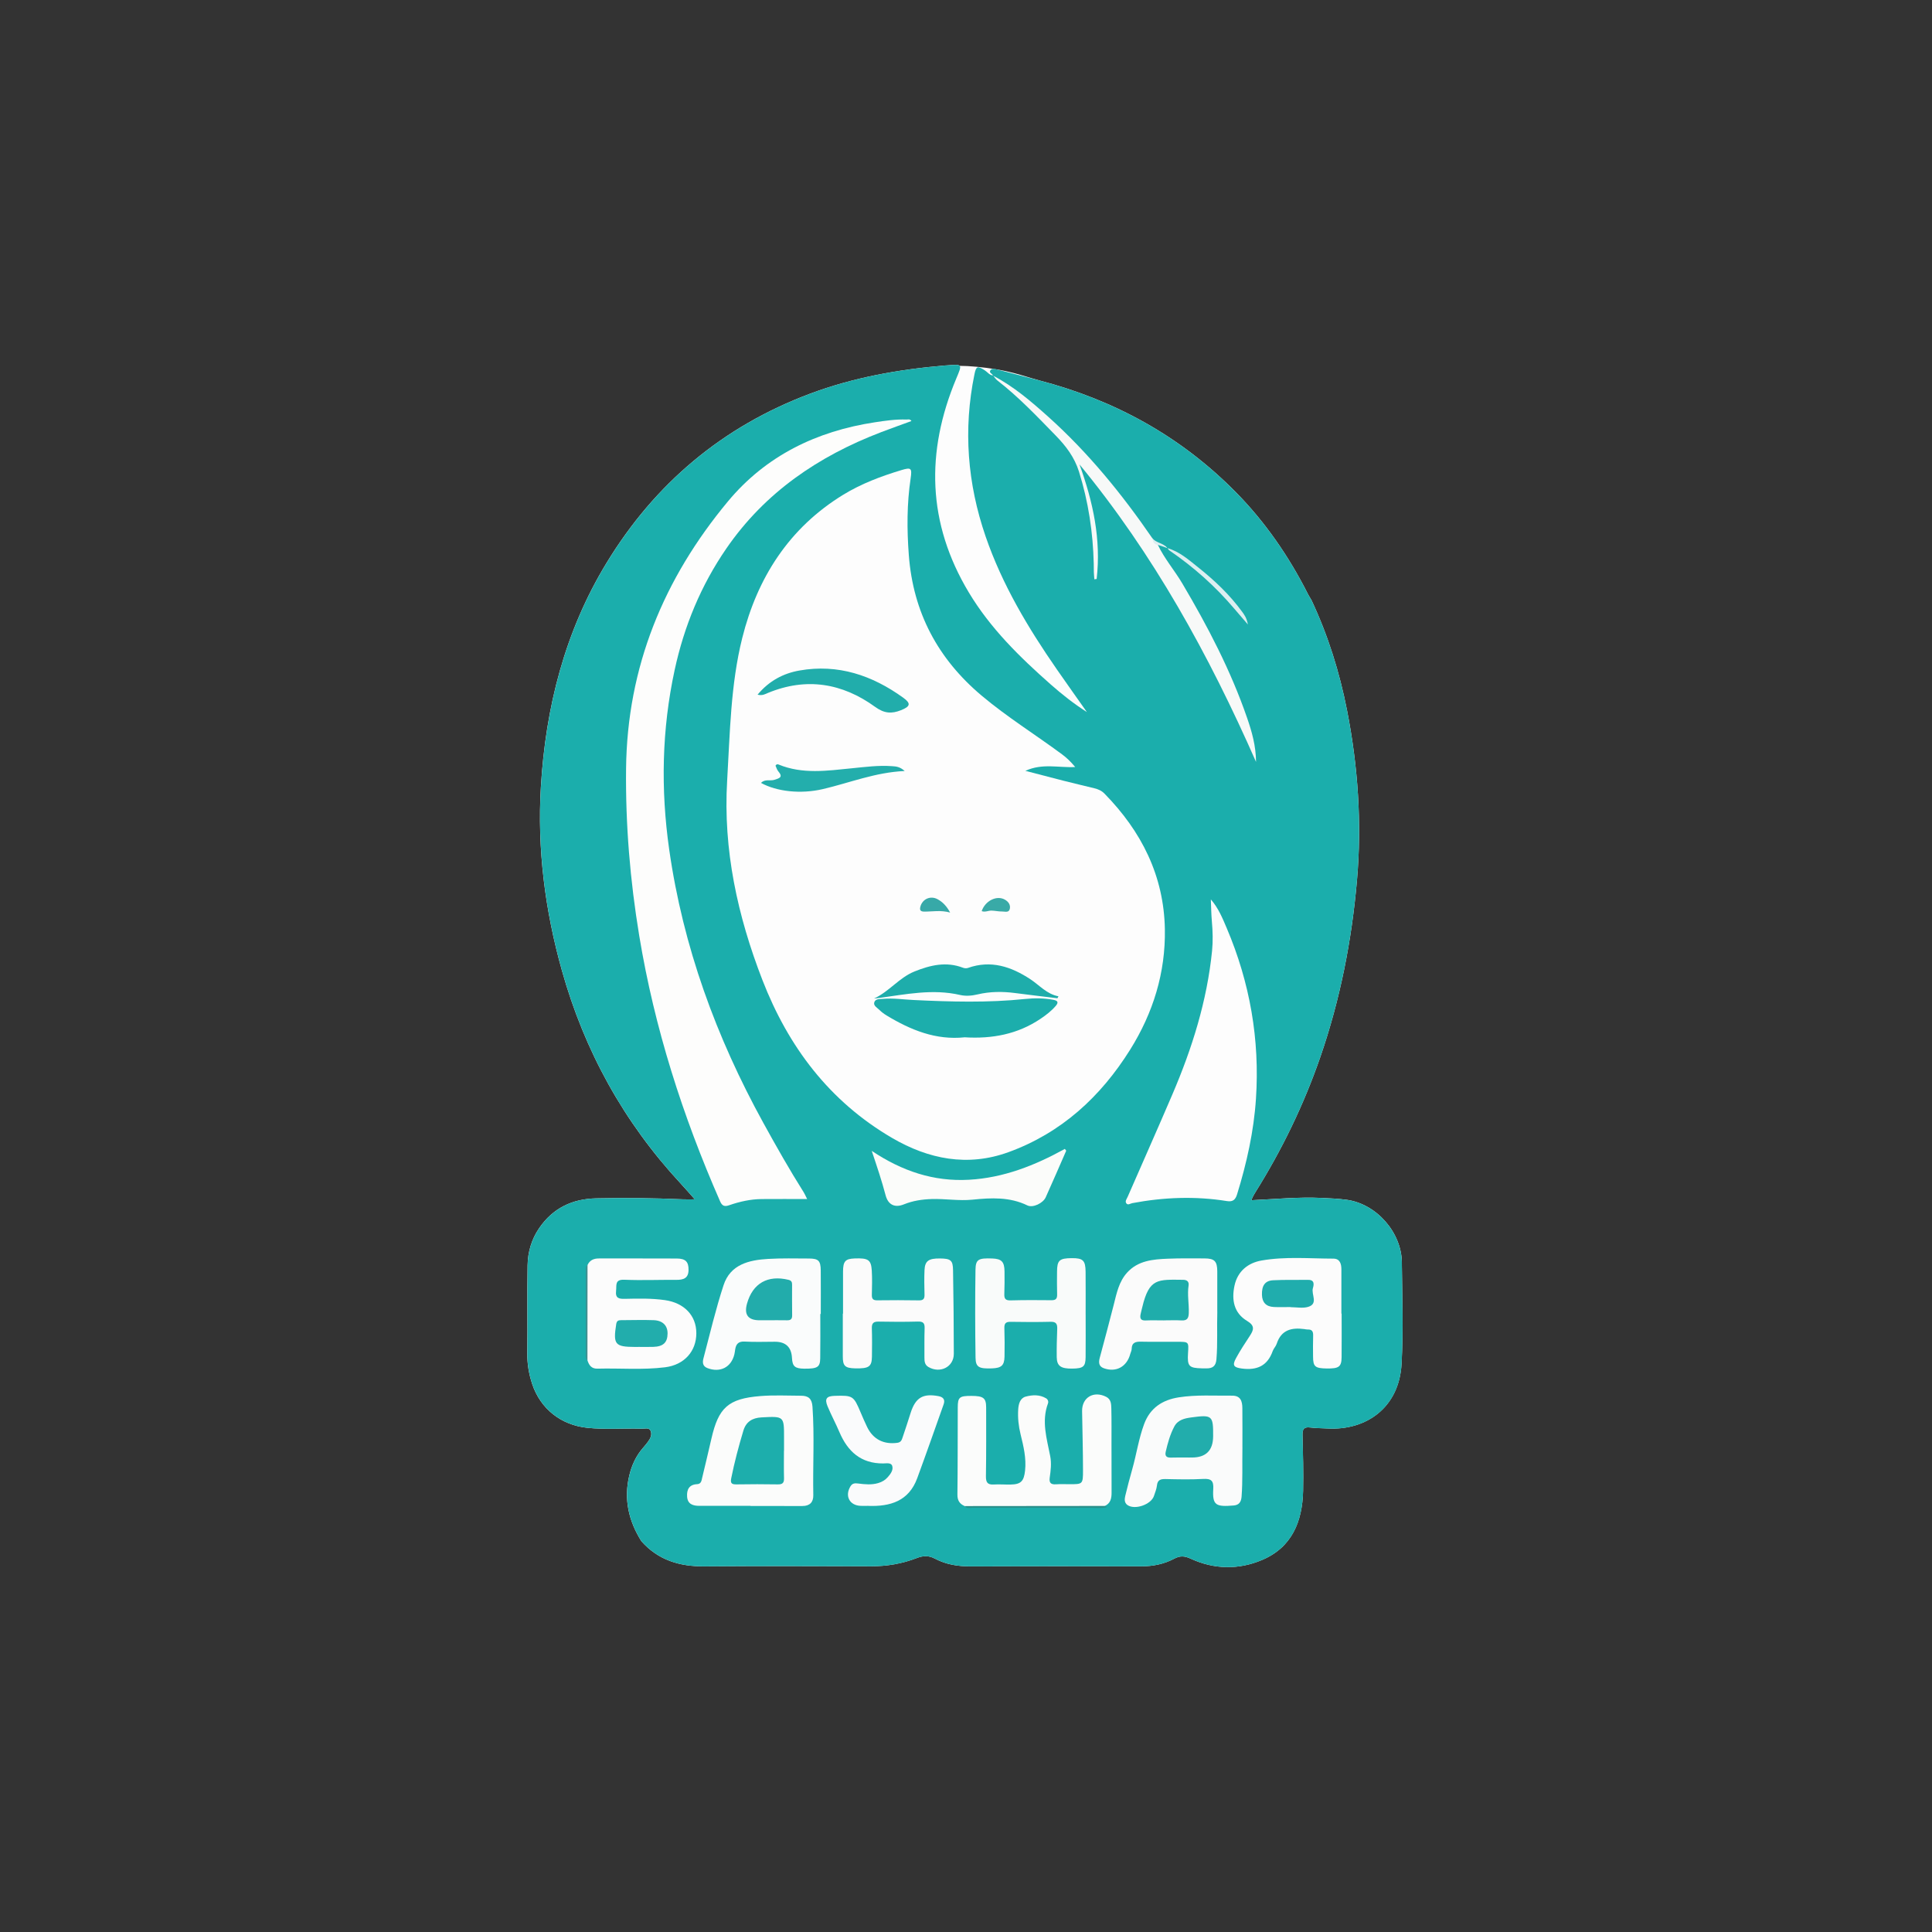<?xml version="1.0" encoding="UTF-8"?> <svg xmlns="http://www.w3.org/2000/svg" width="916" height="916" viewBox="0 0 916 916" fill="none"><rect x="0" y="0" width="916" height="916" fill="#333333" stroke="none"/><g clip-path="url(#clip0_461_3392)"><path d="M664.658 598.57C664.499 584.249 652.571 570.785 638.528 568.847C634.61 568.307 630.629 568.148 626.663 567.957C615.609 567.441 604.594 568.521 593.357 569.046C593.579 568.41 593.659 568.037 593.833 567.703C594.263 566.885 594.7 566.075 595.184 565.297C607.852 545.065 618.175 523.73 625.988 501.14C635.413 473.895 640.904 445.847 643.384 417.205C645.72 390.174 643.869 363.358 638.647 336.733C635.103 318.638 629.627 301.203 621.783 284.506C621.251 283.601 620.671 282.727 620.194 281.798C611.142 263.87 599.857 247.46 585.743 233.178C559.788 206.902 528.54 189.721 492.881 180.396C488.033 179.133 481.453 176.623 472.576 175.137C466.115 174.049 459.24 173.437 454.989 173.461C454.377 172.786 452.525 172.953 448.862 173.239C448.599 173.263 448.329 173.255 448.067 173.278C426.133 175.129 404.628 178.934 383.91 186.718C342.473 202.303 310.454 229.309 287.574 266.896C267.778 299.416 258.686 335.406 256.437 373.088C254.673 402.597 258.408 431.621 266.403 460.113C277.1 498.217 295.656 531.904 322.565 560.967C324.743 563.319 326.849 565.749 329.424 568.633C327.008 568.633 325.434 568.688 323.861 568.625C310.104 568.029 296.332 567.846 282.567 568.164C271.259 568.426 262.088 572.827 255.611 582.311C252.003 587.593 250.254 593.582 250.143 599.833C249.897 613.726 250.175 627.626 250 641.519C249.937 646.626 250.739 651.448 252.352 656.269C256.294 668.025 266.037 675.635 278.363 676.945C286.978 677.859 295.561 677.088 304.152 677.382C305.622 677.43 307.665 676.651 308.443 678.351C309.254 680.107 308.404 681.973 307.251 683.522C306.544 684.475 305.789 685.405 305.002 686.294C301.585 690.155 299.511 694.69 298.335 699.639C295.688 710.823 298.041 721.101 304.08 730.697C312.012 739.672 322.176 742.73 333.89 742.635C360.235 742.429 386.58 742.548 412.925 742.603C420.419 742.619 427.682 741.404 434.636 738.711C437.68 737.528 440.31 737.417 443.275 738.989C448.512 741.761 454.178 742.667 460.131 742.643C487.135 742.532 514.147 742.564 541.152 742.619C546.699 742.627 551.96 741.539 556.808 738.957C559.549 737.496 561.743 737.71 564.516 738.989C575.642 744.128 587.221 744.319 598.355 739.617C612.541 733.628 617.468 721.379 617.818 706.923C618.032 698.066 617.754 689.194 617.54 680.337C617.476 677.628 618.215 676.437 621.116 676.794C623.866 677.136 626.655 677.12 629.429 677.271C647.667 678.28 663.379 667.453 664.507 646.579C665.374 630.613 664.801 614.568 664.627 598.562L664.658 598.57ZM511.835 220.215C511.835 220.215 511.827 220.215 511.819 220.215C511.819 220.199 511.811 220.191 511.803 220.175C511.811 220.183 511.819 220.199 511.827 220.207L511.835 220.215ZM553.382 259.763C553.382 259.763 553.366 259.748 553.359 259.74C553.374 259.756 553.39 259.763 553.406 259.779C553.398 259.779 553.39 259.771 553.374 259.763H553.382Z" fill="#FDFDFD"></path><path d="M470.795 178.084C470.581 177.131 468.682 176.813 469.603 175.534C470.295 174.573 471.614 174.906 472.576 175.145C479.355 176.845 486.118 178.64 492.881 180.411C528.539 189.736 559.788 206.917 585.743 233.193C599.857 247.475 611.142 263.886 620.194 281.813C620.663 282.743 621.251 283.624 621.783 284.522C629.627 301.21 635.103 318.654 638.647 336.748C643.868 363.373 645.72 390.19 643.384 417.22C640.904 445.863 635.413 473.91 625.987 501.155C618.175 523.738 607.852 545.073 595.184 565.312C594.699 566.09 594.262 566.901 593.833 567.719C593.658 568.044 593.579 568.426 593.356 569.061C604.594 568.537 615.608 567.457 626.663 567.973C630.621 568.156 634.602 568.322 638.528 568.863C652.571 570.793 664.499 584.264 664.658 598.578C664.833 614.583 665.405 630.636 664.539 646.594C663.403 667.469 647.691 678.295 629.46 677.287C626.687 677.136 623.897 677.152 621.148 676.81C618.247 676.453 617.508 677.644 617.571 680.345C617.786 689.209 618.056 698.074 617.842 706.93C617.492 721.387 612.565 733.627 598.379 739.624C587.245 744.327 575.666 744.136 564.54 738.997C561.766 737.718 559.573 737.504 556.831 738.965C551.991 741.547 546.723 742.635 541.175 742.627C514.171 742.571 487.159 742.539 460.154 742.651C454.202 742.674 448.528 741.769 443.298 738.997C440.342 737.432 437.704 737.543 434.66 738.719C427.706 741.419 420.442 742.627 412.948 742.611C386.603 742.555 360.259 742.436 333.914 742.643C322.2 742.738 312.035 739.68 304.104 730.704C298.064 721.117 295.704 710.83 298.358 699.646C299.534 694.698 301.609 690.154 305.026 686.302C305.813 685.412 306.568 684.483 307.275 683.53C308.419 681.981 309.278 680.114 308.467 678.359C307.68 676.651 305.646 677.437 304.176 677.382C295.585 677.096 286.994 677.858 278.387 676.945C266.061 675.634 256.318 668.025 252.376 656.269C250.763 651.455 249.96 646.626 250.024 641.519C250.207 627.626 249.92 613.725 250.167 599.833C250.278 593.574 252.026 587.593 255.634 582.31C262.111 572.826 271.274 568.426 282.591 568.164C296.364 567.846 310.128 568.029 323.885 568.624C325.45 568.696 327.024 568.632 329.448 568.632C326.865 565.741 324.767 563.318 322.589 560.967C295.68 531.903 277.124 498.216 266.427 460.113C258.432 431.621 254.697 402.597 256.461 373.088C258.718 335.406 267.802 299.415 287.598 266.912C310.486 229.325 342.497 202.31 383.933 186.734C404.62 178.942 426.125 175.145 448.067 173.286C448.329 173.262 448.599 173.27 448.861 173.246C456.475 172.651 456.276 172.563 453.375 179.498C438.848 214.241 439.603 248.007 459.336 280.892C469.588 297.97 483.503 311.56 498.205 324.539C503.538 329.25 509.125 333.658 515.307 337.598C510.579 330.878 505.803 324.19 501.122 317.438C487.445 297.715 475.182 277.23 467.315 254.386C458.66 229.23 456.65 203.621 461.998 177.504C462.801 173.572 463.444 173.358 466.893 175.574C468.197 176.408 469.119 177.885 470.843 178.028C484.202 187.52 495.098 199.61 506.367 211.334C510.801 215.949 511.548 221.993 513.313 227.506C517.938 241.907 520.108 256.776 519.511 271.948C520.187 255.649 517.644 239.834 512.327 224.392C511.882 223.098 509.911 221.326 511.715 220.27C513.098 219.46 514.545 221.342 515.546 222.518C522.404 230.604 528.5 239.27 534.563 247.936C555.735 278.167 572.885 310.695 589.033 343.786C591.234 348.297 593.038 352.992 594.707 357.726C589.494 332.316 577.836 309.567 565.382 287.159C560.559 278.477 555.385 270.018 549.583 261.94C548.829 260.883 547.859 259.85 548.439 258.349C550.466 257.142 551.626 259.128 553.176 259.636C567.941 267.929 583.637 284.252 589.335 292.378C584.297 283.855 566.209 266.729 553.533 259.882C551.316 257.793 547.708 258.182 545.785 255.561C536.892 243.766 528.357 231.66 518.415 220.707C506.446 207.513 493.906 194.891 479.307 184.486C476.414 182.429 473.712 180.101 470.788 178.076L470.795 178.084Z" fill="#1BAEAC"></path><path d="M509.776 363.659C501.726 364.072 494.311 361.761 486.142 365.47C492.746 367.186 498.277 368.656 503.832 370.061C508.823 371.324 513.837 372.508 518.836 373.731C520.656 374.176 522.277 374.859 523.66 376.273C541.183 394.153 551.833 415.21 552.286 440.525C552.651 461.114 546.738 480.201 535.851 497.628C521.864 520.004 503.18 537.169 478.115 546.272C458.827 553.278 440.302 549.656 422.93 539.505C393.239 522.157 373.785 496.334 361.49 464.68C349.689 434.282 342.815 402.883 344.754 370.197C346.097 347.559 346.383 324.619 351.906 302.513C359.035 273.989 374.047 250.35 399.724 234.607C408.339 229.325 417.764 225.782 427.412 222.875C431.942 221.509 432.474 221.914 431.759 226.751C429.955 238.857 429.971 250.954 430.885 263.131C432.927 290.312 444.641 312.339 465.423 329.822C477.495 339.973 490.886 348.281 503.522 357.638C505.644 359.211 507.551 360.99 509.768 363.651L509.776 363.659Z" fill="#FDFDFD"></path><path d="M382.678 568.481C374.929 568.481 368.063 568.442 361.196 568.497C355.856 568.537 350.69 569.697 345.684 571.436C343.466 572.207 342.362 571.738 341.408 569.562C323.646 529.115 310.295 487.358 303.079 443.687C298.74 417.403 296.538 391.016 296.832 364.366C297.365 316.167 314.698 274.307 345.135 237.713C363.12 216.092 387.112 204.423 414.808 200.213C419.783 199.459 424.75 198.728 429.788 198.919C430.488 198.942 431.346 198.506 432.141 199.618C427.261 201.405 422.477 203.097 417.74 204.908C388.026 216.282 362.706 233.439 344.396 260.025C332.301 277.595 324.361 296.889 319.871 317.629C313.768 345.835 313.219 374.256 317.28 402.763C323.845 448.818 339.556 491.743 361.92 532.396C368.039 543.516 374.285 554.557 381.056 565.288C381.462 565.932 381.756 566.654 382.678 568.473V568.481Z" fill="#FDFDFC"></path><path d="M574.068 426.41C577.708 430.58 579.616 435.346 581.626 440.064C592.617 465.919 597.33 492.87 595.478 520.902C594.461 536.375 591.099 551.419 586.538 566.217C585.775 568.696 584.638 569.927 581.73 569.458C566.709 567.044 551.737 567.623 536.82 570.435C535.851 570.618 534.698 571.611 533.951 570.435C533.339 569.466 534.222 568.41 534.635 567.465C541.708 551.253 548.908 535.088 555.87 518.829C565.215 497.017 572.28 474.546 574.665 450.811C575.125 446.204 574.99 441.582 574.577 436.959C574.267 433.456 574.235 429.937 574.084 426.418L574.068 426.41Z" fill="#FDFDFD"></path><path d="M457.357 714.055C454.949 713.007 453.892 711.371 453.932 708.559C454.099 694.801 454.035 681.052 454.091 667.294C454.107 662.441 454.893 661.813 460.496 661.821C466.234 661.829 467.545 662.798 467.553 667.31C467.569 678.152 467.617 689.003 467.45 699.845C467.402 702.697 468.125 704.023 471.153 703.833C473.792 703.674 476.446 703.904 479.092 703.856C484.028 703.769 485.458 702.308 486.006 697.24C486.65 691.33 485.259 685.683 483.877 680.035C482.923 676.151 482.502 672.235 482.748 668.247C482.915 665.586 483.67 662.862 486.316 662.155C489.448 661.321 492.881 661.13 495.94 662.949C496.815 663.466 497.204 664.49 496.87 665.388C493.707 673.863 496.322 682.108 497.919 690.345C498.595 693.84 498.174 697.176 497.697 700.552C497.339 703.11 498.285 703.896 500.693 703.737C502.799 703.594 504.929 703.682 507.043 703.69C513.313 703.706 513.472 703.706 513.472 697.2C513.472 687.811 513.178 678.43 513.043 669.042C512.955 662.552 518.518 659.272 524.431 662.242C526.775 663.418 526.847 665.642 526.902 667.699C527.046 673.252 526.974 678.812 526.982 684.364C526.998 692.164 527.006 699.972 527.022 707.772C527.022 710.41 526.537 712.777 523.819 714C523.175 714.627 522.325 714.556 521.57 714.548C500.796 714.349 480.022 714.54 459.24 714.468C458.573 714.468 457.913 714.484 457.341 714.063L457.357 714.055Z" fill="#FBFCFB"></path><path d="M355.856 713.944C347.789 713.944 339.723 713.928 331.657 713.952C328.565 713.96 326.014 713.174 325.768 709.583C325.545 706.303 326.69 703.856 330.512 703.674C332.499 703.578 332.603 701.95 332.936 700.56C334.407 694.404 335.893 688.248 337.299 682.084C340.653 667.381 345.262 663.14 360.418 661.909C366.855 661.384 373.363 661.718 379.84 661.742C383.186 661.758 384.942 663.044 385.213 666.913C386.198 680.916 385.332 694.92 385.602 708.916C385.666 712.204 383.925 714.039 380.436 714.031C372.243 714 364.041 714.023 355.848 714.023C355.848 714 355.848 713.968 355.848 713.944H355.856Z" fill="#FBFCFB"></path><path d="M278.562 599.77C279.627 597.45 281.526 596.648 283.974 596.656C296.276 596.68 308.578 596.616 320.881 596.688C325.093 596.711 326.499 598.284 326.452 602.129C326.404 606.1 323.988 606.831 320.642 606.807C312.441 606.744 304.231 607.101 296.046 606.752C291.373 606.553 292.406 609.373 292.096 612.034C291.691 615.537 293.471 615.87 296.276 615.807C302.618 615.656 308.96 615.521 315.278 616.418C324.369 617.713 330.139 623.702 330.147 632.074C330.155 640.693 324.417 647.119 315.333 648.254C304.668 649.589 293.932 648.62 283.235 648.906C280.445 648.977 279.261 647.285 278.53 644.974C277.728 642.4 278.204 639.763 278.188 637.158C278.125 625.982 278.149 614.814 278.181 603.638C278.181 602.351 277.831 601.001 278.57 599.785L278.562 599.77Z" fill="#FCFCFC"></path><path d="M636.096 622.788C636.096 629.667 636.152 636.546 636.08 643.424C636.032 648.047 634.816 648.913 628.991 648.826C623.524 648.746 622.578 647.952 622.546 643.242C622.522 639.937 622.474 636.625 622.586 633.321C622.657 631.399 622.157 630.255 620.011 630.35C619.494 630.374 618.962 630.215 618.437 630.151C612.413 629.333 607.462 630.485 605.317 637.094C604.919 638.325 603.854 639.334 603.417 640.557C600.946 647.571 595.971 649.779 588.858 648.858C584.98 648.357 584.09 647.46 586.037 643.909C587.992 640.327 590.233 636.887 592.49 633.48C594.389 630.612 595.144 628.595 591.266 626.275C585.028 622.542 583.859 616.346 585.29 609.603C586.76 602.676 591.727 598.752 598.132 597.632C609.37 595.662 620.821 596.719 632.186 596.743C635.246 596.743 635.969 599.173 635.977 601.779C635.993 608.792 635.977 615.798 635.977 622.812H636.088L636.096 622.788Z" fill="#FCFCFC"></path><path d="M589.057 686.246C588.914 694.499 589.232 702.029 588.66 709.575C588.461 712.252 587.301 713.578 584.964 713.777C576.492 714.484 574.768 713.761 575.229 705.945C575.467 702.013 574.228 700.98 570.421 701.195C564.484 701.528 558.508 701.378 552.556 701.25C550.219 701.203 548.805 701.679 548.526 704.317C548.344 705.993 547.652 707.621 547.12 709.241C545.777 713.348 538.028 716.033 534.539 713.562C532.998 712.474 533.149 710.719 533.514 709.194C534.524 704.96 535.644 700.758 536.828 696.572C538.839 689.471 539.88 682.115 542.463 675.149C545.308 667.492 551.141 663.735 558.81 662.52C567.21 661.193 575.714 661.797 584.169 661.709C588.191 661.67 588.985 664.355 589.025 667.516C589.097 673.998 589.049 680.479 589.049 686.238L589.057 686.246Z" fill="#FAFBFB"></path><path d="M577.152 621.875C576.914 629.398 577.367 636.928 576.739 644.458C576.469 647.754 574.863 648.834 571.915 648.779C571.255 648.763 570.596 648.779 569.928 648.763C563.658 648.628 562.863 647.762 563.268 641.503C563.61 636.221 563.61 636.197 558.476 636.165C552.659 636.133 546.834 636.252 541.016 636.117C538.402 636.054 536.59 636.507 536.542 639.597C536.534 640.359 536.097 641.106 535.898 641.868C534.301 648 529.151 650.836 523.286 648.691C520.894 647.818 520.846 645.887 521.411 643.775C523.652 635.371 525.933 626.975 528.062 618.539C529.414 613.162 530.502 607.681 534.357 603.4C539.53 597.665 546.595 597.061 553.636 596.775C559.446 596.537 565.271 596.624 571.096 596.64C575.849 596.656 577.12 597.974 577.136 602.836C577.16 609.182 577.136 615.521 577.136 621.867L577.152 621.875Z" fill="#FBFBFB"></path><path d="M388.916 622.964C388.916 629.97 388.996 636.975 388.884 643.981C388.813 648.231 387.573 648.954 381.35 648.914C376.908 648.882 375.7 647.842 375.493 643.838C375.228 638.696 372.519 636.133 367.363 636.149C362.603 636.157 357.827 636.34 353.082 636.07C350.166 635.903 348.99 637.182 348.576 639.74C348.449 640.518 348.37 641.312 348.187 642.083C346.701 648.302 341.4 650.955 335.384 648.636C332.992 647.715 333.064 645.753 333.517 644.029C336.568 632.424 339.334 620.708 343.061 609.317C346.272 599.508 355.061 597.411 364.129 596.878C370.59 596.505 377.091 596.656 383.568 596.688C388.066 596.712 389.083 597.744 389.131 602.343C389.202 609.214 389.147 616.093 389.147 622.972C389.067 622.972 388.98 622.972 388.9 622.972L388.916 622.964Z" fill="#FAFCFC"></path><path d="M514.727 623.233C514.727 629.977 514.783 636.729 514.712 643.473C514.664 647.953 513.599 648.81 508.417 648.882C503.005 648.961 501.09 647.667 501.019 643.496C500.947 639.001 501.09 634.505 501.249 630.009C501.329 627.777 500.756 626.625 498.173 626.689C491.824 626.84 485.466 626.824 479.116 626.705C476.82 626.665 476.12 627.523 476.192 629.723C476.327 634.219 476.367 638.723 476.263 643.21C476.168 647.412 474.769 648.612 470.295 648.779C464.168 649.001 462.586 648.239 462.523 643.695C462.316 629.81 462.284 615.918 462.499 602.033C462.578 597.053 463.921 596.433 470.43 596.672C474.865 596.83 476.216 598.205 476.263 602.804C476.303 606.378 476.303 609.953 476.168 613.519C476.088 615.648 476.676 616.601 479.045 616.537C485.53 616.371 492.014 616.371 498.499 616.458C500.613 616.49 501.265 615.703 501.201 613.686C501.082 610.119 501.146 606.545 501.162 602.971C501.185 597.553 502.266 596.56 508.131 596.513C513.48 596.473 514.648 597.561 514.704 602.994C514.767 609.738 514.719 616.49 514.719 623.233H514.727Z" fill="#F9FBFA"></path><path d="M399.7 622.805C399.7 616.188 399.692 609.571 399.7 602.963C399.708 597.998 400.757 596.823 405.192 596.656C411.653 596.418 413.004 597.267 413.33 602.415C413.568 606.235 413.441 610.088 413.361 613.924C413.322 615.751 413.91 616.53 415.849 616.506C422.469 616.426 429.089 616.41 435.709 616.53C437.91 616.569 438.387 615.64 438.331 613.694C438.228 609.857 438.157 606.013 438.331 602.184C438.53 597.816 440.278 596.608 445.659 596.664C450.729 596.711 451.786 597.514 451.857 602.16C452.064 615.386 452.223 628.619 452.223 641.852C452.223 648.096 445.754 651.352 440.191 648.127C438.419 647.095 438.284 645.427 438.292 643.663C438.315 639.032 438.22 634.394 438.379 629.771C438.459 627.388 437.743 626.514 435.248 626.578C429.025 626.744 422.803 626.729 416.58 626.601C414.18 626.554 413.282 627.324 413.361 629.755C413.505 634.251 413.473 638.755 413.401 643.25C413.322 647.976 411.939 648.906 405.526 648.771C400.606 648.668 399.573 647.635 399.589 643.036C399.621 636.292 399.589 629.548 399.589 622.797C399.621 622.797 399.661 622.797 399.692 622.797L399.7 622.805Z" fill="#FBFBFB"></path><path d="M411.605 713.952C410.413 713.952 409.221 713.992 408.029 713.952C402.768 713.746 400.455 709.258 403.197 704.73C404.143 703.166 405.359 703.166 406.924 703.364C410.064 703.761 413.203 704.087 416.366 703.158C418.241 702.61 419.735 701.696 420.975 700.274C422.31 698.741 423.653 696.891 423.001 694.968C422.453 693.348 420.172 693.84 418.766 693.848C408.172 693.912 401.902 688.185 397.984 678.979C396.228 674.848 394.082 670.893 392.365 666.746C390.887 663.18 391.873 661.909 395.711 661.798C404.397 661.544 404.707 661.758 408.061 669.701C409.038 672.013 410.032 674.316 411.128 676.58C413.966 682.442 419.052 684.952 425.465 684.062C427.269 683.816 427.563 682.577 427.96 681.449C429.319 677.597 430.512 673.681 431.775 669.788C434.096 662.64 437.561 660.582 444.864 661.917C447.161 662.338 448.21 663.521 447.407 665.793C443.267 677.493 439.158 689.202 434.875 700.846C430.869 711.752 422.04 714.357 411.589 713.968L411.605 713.952Z" fill="#FAFBFC"></path><path d="M548.972 258.349C552.095 264.902 556.871 270.407 560.55 276.619C572.622 297.025 583.557 317.963 591.298 340.434C593.531 346.923 595.446 353.524 595.518 361.245C573.131 310.417 546.85 262.718 511.811 220.191C518.224 237.864 522.11 255.752 519.949 274.49C519.583 274.545 519.225 274.609 518.86 274.665C518.772 273.521 518.653 272.385 518.613 271.241C518.566 269.923 518.598 268.596 518.566 267.27C518.216 252.408 516.031 237.872 511.572 223.63C509.434 216.799 505.389 211.477 500.55 206.52C491.681 197.433 482.955 188.196 472.87 180.387C472.067 179.768 471.511 178.823 470.843 178.028L470.795 178.084C480.578 183.191 488.891 190.324 497.013 197.608C515.951 214.606 531.917 234.202 546.301 255.124C547.064 256.3 548.002 257.341 548.972 258.349Z" fill="#F7F9F8"></path><path d="M505.509 545.582C502.282 552.945 499.111 560.34 495.797 567.664C494.518 570.483 489.702 572.779 487.111 571.516C478.719 567.433 469.929 567.878 461.076 568.784C454.599 569.443 448.162 568.283 441.693 568.49C437.147 568.641 432.808 569.292 428.564 571.008C424.233 572.763 421.07 571.238 419.87 566.663C418.098 559.919 415.881 553.326 413.306 545.653C427.825 555.328 442.742 560.269 459.391 559.347C475.818 558.442 490.64 552.572 504.865 544.716C505.08 545.002 505.294 545.288 505.517 545.574L505.509 545.582Z" fill="#FBFCFA"></path><path d="M553.462 259.859C559.216 261.503 563.563 265.403 568.085 269.001C575.865 275.197 583.049 281.988 588.93 290.059C590.003 291.528 591.1 293.013 591.648 296.087C589.081 293.109 587.174 290.94 585.314 288.732C576.31 278.072 565.987 268.882 554.471 261.003C554.066 260.725 553.812 260.232 553.486 259.835L553.462 259.859Z" fill="#DCEFF1"></path><path d="M457.357 714.056C479.514 714.032 501.678 714.008 523.835 713.992C523.898 714.326 525.607 714.429 524.28 714.691C521.761 715.184 519.074 714.874 516.46 714.874C498.118 714.874 479.776 714.89 461.434 714.842C460.059 714.842 458.493 715.422 457.357 714.056Z" fill="#29908B"></path><path d="M278.562 599.77C278.546 614.838 278.538 629.898 278.522 644.966C277.481 644.227 277.712 643.107 277.712 642.083C277.704 628.937 277.704 615.791 277.712 602.645C277.712 601.62 277.497 600.5 278.554 599.77H278.562Z" fill="#3D9292"></path><path d="M548.972 258.349C547.024 258.15 546.571 256.713 546.301 255.124C548.153 257.515 551.658 257.404 553.462 259.858L553.485 259.834C551.983 259.342 550.481 258.841 548.972 258.349Z" fill="#DCEFF1"></path><path d="M457.397 491.806C443.72 493.251 431.751 488.35 420.355 481.448C419.123 480.701 417.931 479.82 416.922 478.803C415.865 477.738 413.886 476.793 414.57 475.054C415.197 473.457 417.351 473.695 418.797 473.568C423.55 473.155 428.286 473.886 433.031 474.116C450.713 474.974 468.404 475.475 486.07 473.632C490.528 473.163 495.019 473.203 499.485 474.045C501.75 474.474 501.821 475.435 500.542 476.928C498.46 479.351 495.972 481.257 493.31 483.052C482.414 490.392 470.287 492.6 457.397 491.806Z" fill="#1CAEAC"></path><path d="M414.371 473.442C421.571 470.13 426.323 463.529 433.539 460.614C441.113 457.564 448.615 455.776 456.602 458.834C457.285 459.097 458.223 459.168 458.907 458.922C469.802 455.054 479.402 458.294 488.486 464.252C492.833 467.103 496.258 471.313 501.845 472.37C501.678 472.679 501.511 472.981 501.344 473.291C494.629 472.473 487.914 471.694 481.206 470.813C475.246 470.034 469.325 470.082 463.468 471.472C460.695 472.131 457.858 472.346 455.195 471.734C442.186 468.724 429.455 471.44 416.652 473.172C415.889 473.275 415.126 473.347 414.371 473.434V473.442Z" fill="#1EADAB"></path><path d="M359.178 329.361C364.677 322.76 371.416 319.242 379.069 317.899C397.324 314.69 413.512 320.179 428.207 330.775C432.029 333.531 431.624 334.945 427.181 336.717C422.771 338.472 419.29 338.321 414.935 335.16C399.366 323.865 382.296 321.013 364.057 328.551C362.77 329.083 361.498 329.941 359.178 329.361Z" fill="#21ADAB"></path><path d="M428.938 365.55C414.959 366.169 402.768 371.189 390.084 374.136C379.61 376.567 368.333 375.312 360.823 371.205C362.603 369.235 365.114 370.379 367.197 369.72C369.597 368.957 371.377 368.473 369.001 365.693C368.349 364.93 368.071 363.842 367.681 363.016C368.118 362.269 368.643 362.269 369.128 362.468C380.516 367.178 392.222 365.415 403.912 364.255C410.215 363.627 416.517 362.785 422.874 363.254C424.694 363.389 426.562 363.405 428.93 365.55H428.938Z" fill="#23AEAC"></path><path d="M465.439 431.979C467.132 426.99 472.687 424.306 476.517 426.585C478.123 427.539 479.148 428.96 478.79 430.819C478.385 432.9 476.485 432.138 475.19 432.161C473.489 432.193 471.789 431.78 470.088 431.74C468.546 431.701 467.036 432.614 465.447 431.987L465.439 431.979Z" fill="#39AAA7"></path><path d="M450.483 432.662C445.929 431.399 442.059 432.249 438.165 432.209C436.448 432.193 435.9 431.534 436.4 429.747C437.402 426.212 441.2 424.48 444.602 426.379C446.883 427.65 448.758 429.476 450.475 432.662H450.483Z" fill="#37A9A8"></path><path d="M371.687 687.787C371.687 692.148 371.599 696.517 371.719 700.878C371.782 703.134 370.948 703.817 368.715 703.777C362.238 703.65 355.745 703.682 349.268 703.777C347.098 703.809 346.176 703.42 346.685 700.894C348.219 693.252 350.214 685.738 352.455 678.28C353.726 674.046 356.738 672.243 361.046 672.012C371.758 671.44 371.758 671.393 371.726 681.846C371.726 683.832 371.726 685.81 371.726 687.795H371.687V687.787Z" fill="#1DAEAC"></path><path d="M302.602 638.611C302.078 638.611 301.545 638.611 301.021 638.611C291.555 638.579 290.65 637.411 292.159 627.8C292.414 626.172 293.201 625.918 294.512 625.918C299.654 625.918 304.795 625.727 309.929 625.918C314.237 626.085 316.541 628.515 316.51 632.248C316.478 636.522 314.459 638.436 309.723 638.579C307.354 638.651 304.978 638.595 302.61 638.595L302.602 638.611Z" fill="#22ADAC"></path><path d="M611.865 619.699C609.227 619.699 606.58 619.81 603.942 619.675C600.27 619.492 598.426 617.506 598.315 613.908C598.188 609.547 599.762 607.196 603.624 606.998C609.155 606.712 614.718 606.878 620.265 606.815C623.396 606.775 622.928 609.206 622.475 610.715C621.584 613.71 625.232 618.166 620.146 619.635C617.587 620.374 614.639 619.762 611.865 619.762V619.707V619.699Z" fill="#20ADAD"></path><path d="M563.912 691.044C561.004 691.044 558.095 690.973 555.194 691.076C553.104 691.148 552.214 690.353 552.699 688.272C553.653 684.158 554.773 680.075 556.768 676.326C558.453 673.156 561.655 672.458 564.818 672.029C574.776 670.678 575.245 671.123 575.174 681.004C575.126 687.698 571.772 691.042 565.112 691.037C564.715 691.037 564.318 691.037 563.92 691.037L563.912 691.044Z" fill="#22ADAC"></path><path d="M551.872 626.021C548.964 626.021 546.055 625.918 543.146 626.053C540.858 626.164 540.381 625.06 540.762 623.162C540.993 622.002 541.311 620.858 541.589 619.707C544.879 605.949 548.924 606.664 560.988 606.783C562.776 606.799 563.809 607.665 563.531 609.484C562.863 613.844 563.769 618.174 563.626 622.534C563.547 625.013 562.839 626.188 560.185 626.037C557.42 625.878 554.638 626.005 551.857 626.005V626.029L551.872 626.021Z" fill="#1FADAB"></path><path d="M363.684 625.966C362.492 625.966 361.308 625.966 360.116 625.966C354.669 625.966 352.693 623.315 354.187 618.015C356.897 608.411 364.041 604.384 373.872 606.799C375.231 607.133 375.541 607.863 375.541 609.015C375.541 613.9 375.509 618.793 375.573 623.678C375.597 625.41 374.85 626.005 373.197 625.974C370.026 625.91 366.855 625.958 363.676 625.958L363.684 625.966Z" fill="#22ACAB"></path></g><defs><clipPath id="clip0_461_3392"><rect width="415" height="570" fill="white" transform="translate(250 173)"></rect></clipPath></defs></svg> 